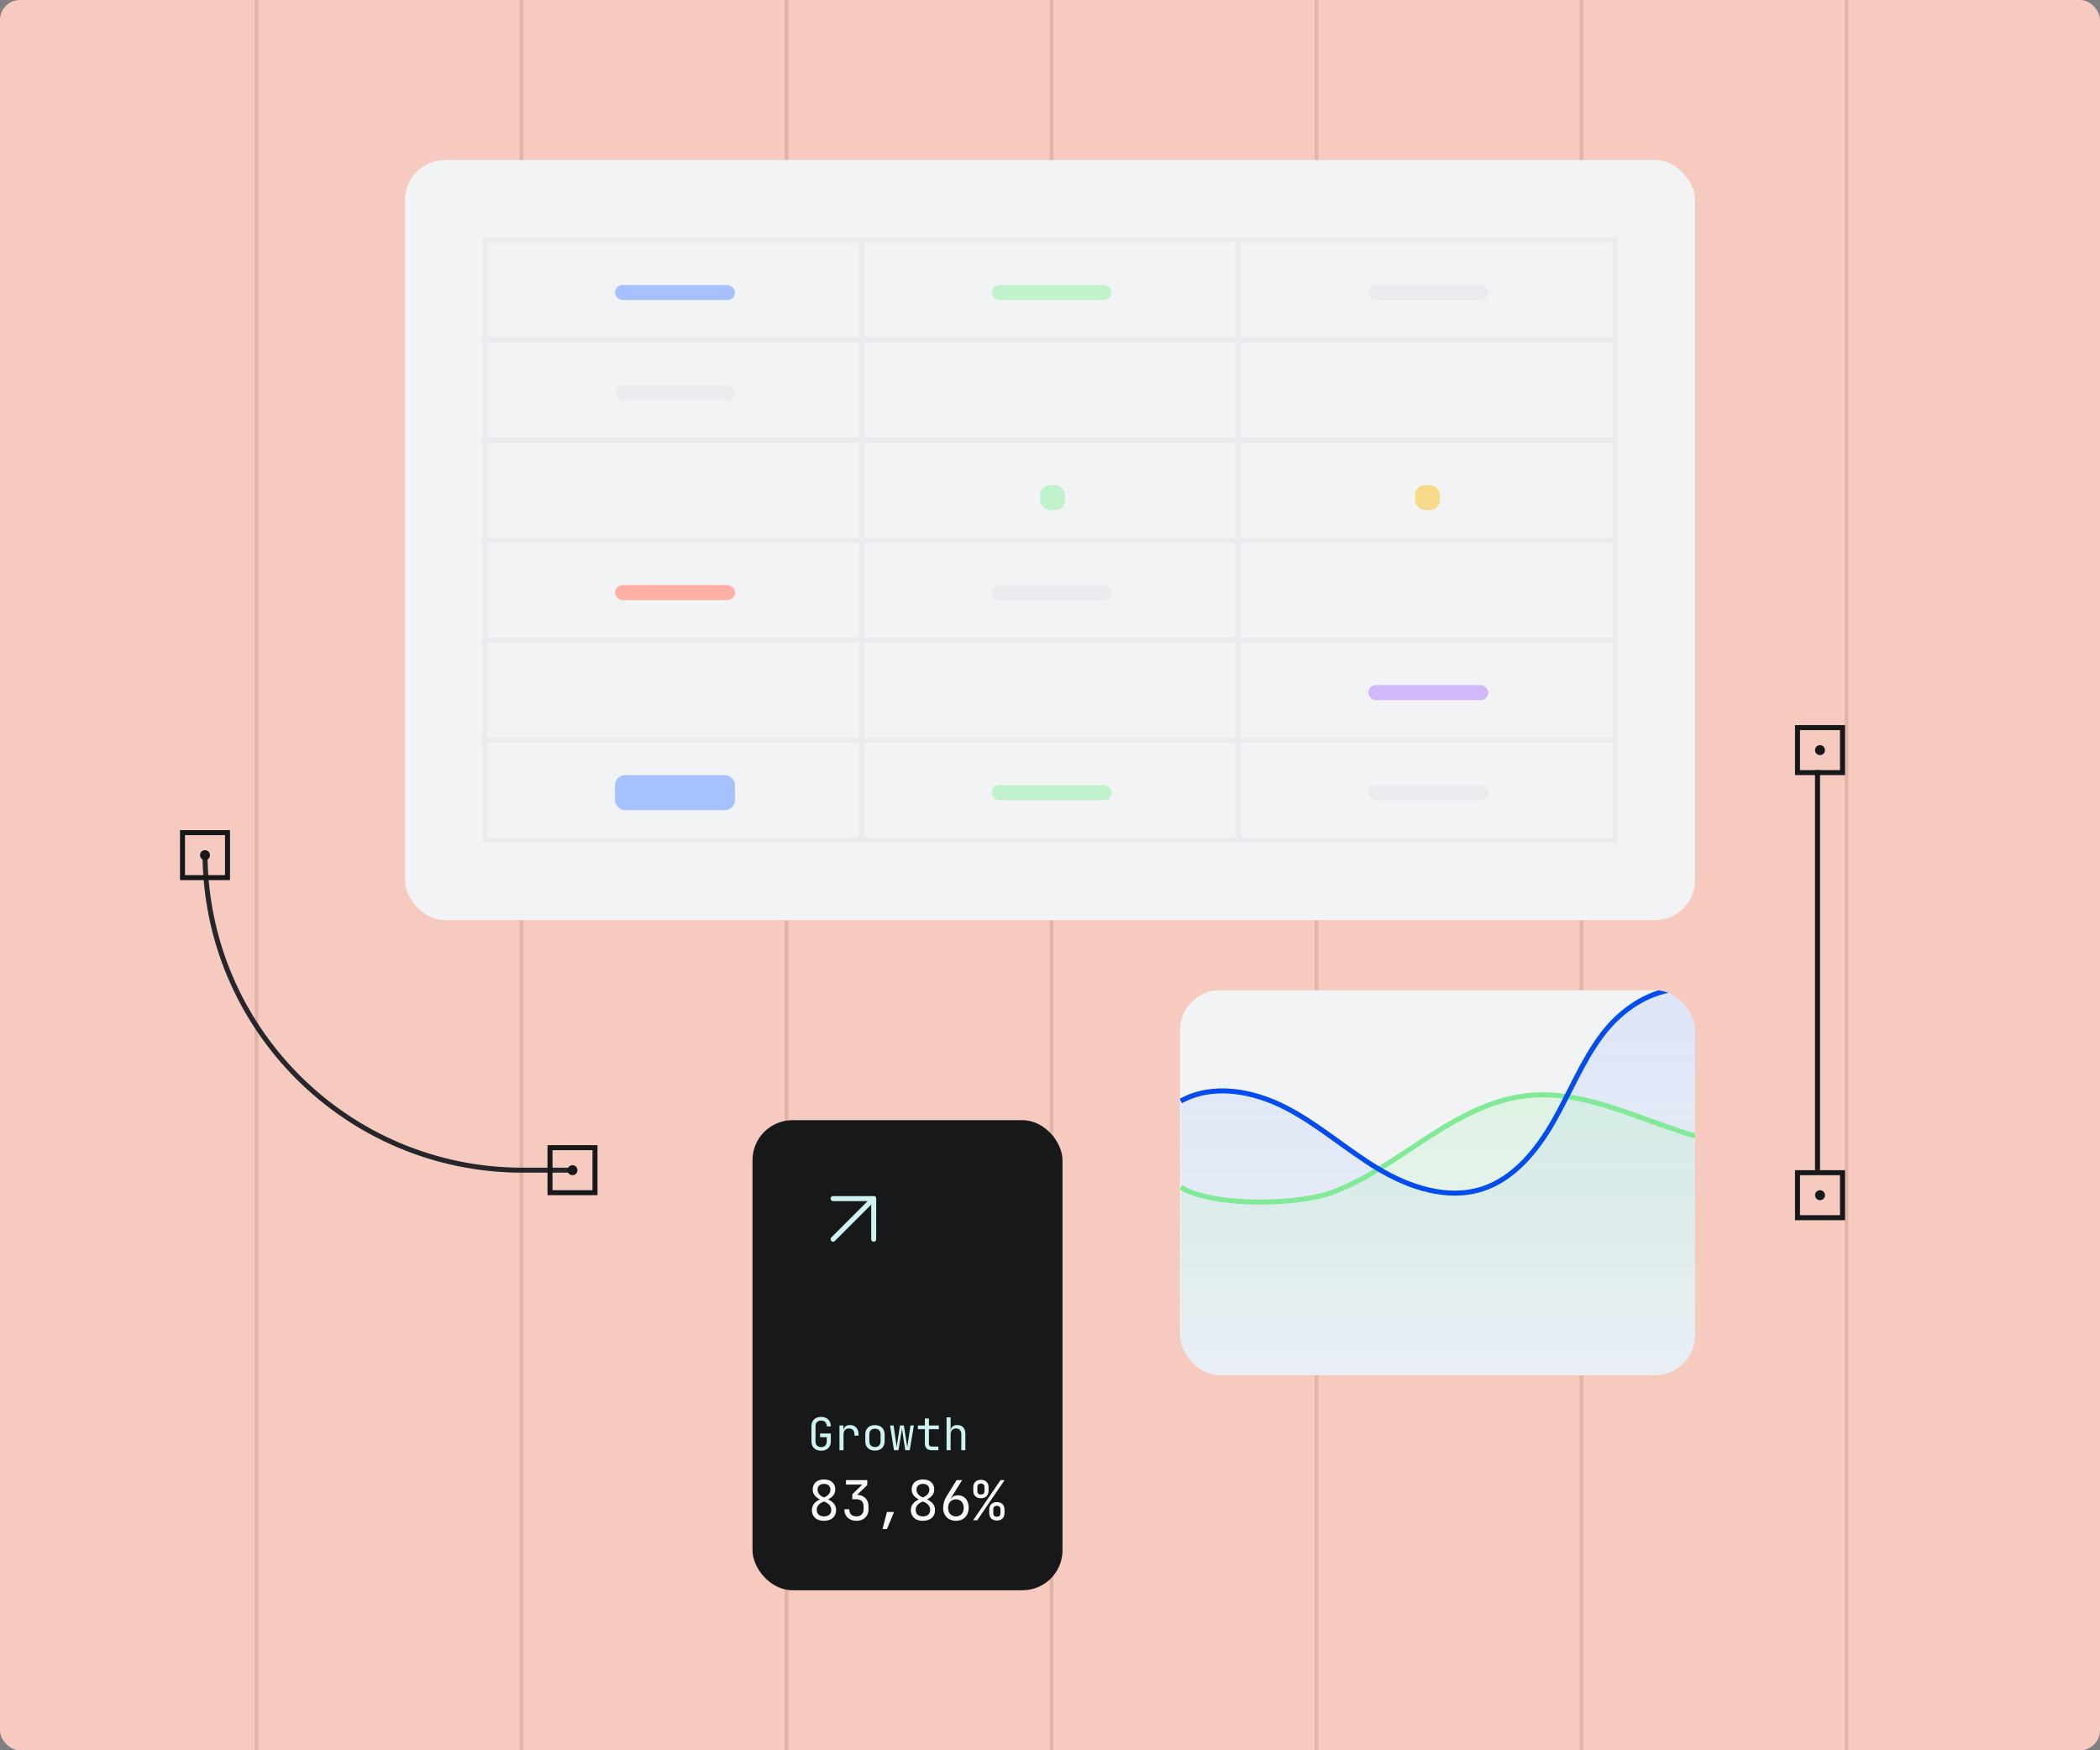 <svg width="420" height="350" viewBox="0 0 420 350" fill="none" xmlns="http://www.w3.org/2000/svg">
<rect x="0" y="0" width="420" height="350" fill="#808080" stroke="none"/>
<g clip-path="url(#clip0_1855_11944)">
<rect width="420" height="350" rx="4" fill="#F7CABF"/>
<line x1="51.295" y1="-42.072" x2="51.295" y2="391.928" stroke="#E2B3A7" stroke-width="0.75"/>
<line x1="104.295" y1="-42.072" x2="104.295" y2="391.928" stroke="#E2B3A7" stroke-width="0.75"/>
<line x1="157.295" y1="-42.072" x2="157.295" y2="391.928" stroke="#E2B3A7" stroke-width="0.75"/>
<line x1="210.295" y1="-42.072" x2="210.295" y2="391.928" stroke="#E2B3A7" stroke-width="0.75"/>
<line x1="263.295" y1="-42.072" x2="263.295" y2="391.928" stroke="#E2B3A7" stroke-width="0.75"/>
<line x1="316.296" y1="-42.072" x2="316.296" y2="391.928" stroke="#E2B3A7" stroke-width="0.75"/>
<line x1="369.296" y1="-42.072" x2="369.296" y2="391.928" stroke="#E2B3A7" stroke-width="0.75"/>
<rect x="81" y="32" width="258" height="152" rx="8" fill="#F2F3F5"/>
<rect x="97" y="48" width="75.333" height="20" stroke="#E9EBEE"/>
<rect x="123" y="57" width="24" height="3" rx="1.5" fill="#A6C1FE"/>
<rect x="172.333" y="48" width="75.333" height="20" stroke="#E9EBEE"/>
<rect x="198.333" y="57" width="24" height="3" rx="1.5" fill="#C0F2CB"/>
<rect x="247.667" y="48" width="75.333" height="20" stroke="#E9EBEE"/>
<rect x="273.667" y="57" width="24" height="3" rx="1.5" fill="#E9EBEE"/>
<rect x="97" y="68" width="75.333" height="20" stroke="#E9EBEE"/>
<rect x="123" y="77" width="24" height="3" rx="1.5" fill="#E9EBEE"/>
<rect x="172.333" y="68" width="75.333" height="20" stroke="#E9EBEE"/>
<rect x="247.667" y="68" width="75.333" height="20" stroke="#E9EBEE"/>
<rect x="97" y="88" width="75.333" height="20" stroke="#E9EBEE"/>
<rect x="172.333" y="88" width="75.333" height="20" stroke="#E9EBEE"/>
<rect x="208" y="97" width="5" height="5" rx="2" fill="#C0F2CB"/>
<rect x="247.667" y="88" width="75.333" height="20" stroke="#E9EBEE"/>
<rect x="283" y="97" width="5" height="5" rx="2" fill="#F7DA89"/>
<rect x="97" y="108" width="75.333" height="20" stroke="#E9EBEE"/>
<rect x="123" y="117" width="24" height="3" rx="1.5" fill="#FFAFA3"/>
<rect x="172.333" y="108" width="75.333" height="20" stroke="#E9EBEE"/>
<rect x="198.333" y="117" width="24" height="3" rx="1.5" fill="#E9EBEE"/>
<rect x="247.667" y="108" width="75.333" height="20" stroke="#E9EBEE"/>
<rect x="97" y="128" width="75.333" height="20" stroke="#E9EBEE"/>
<rect x="172.333" y="128" width="75.333" height="20" stroke="#E9EBEE"/>
<rect x="247.667" y="128" width="75.333" height="20" stroke="#E9EBEE"/>
<rect x="273.667" y="137" width="24" height="3" rx="1.5" fill="#D2B8FB"/>
<rect x="97" y="148" width="75.333" height="20" stroke="#E9EBEE"/>
<rect x="123" y="155" width="24" height="7" rx="2" fill="#A6C1FE"/>
<rect x="172.333" y="148" width="75.333" height="20" stroke="#E9EBEE"/>
<rect x="198.333" y="157" width="24" height="3" rx="1.5" fill="#C0F2CB"/>
<rect x="247.667" y="148" width="75.333" height="20" stroke="#E9EBEE"/>
<rect x="273.667" y="157" width="24" height="3" rx="1.5" fill="#E9EBEE"/>
<g clip-path="url(#clip1_1855_11944)">
<rect x="236" y="198" width="103" height="77" rx="8" fill="#F2F3F5"/>
<path d="M402.223 223.457C387.636 228.438 370.536 224.718 359.189 214.098C355.735 210.864 352.807 207.073 349.329 203.869C345.851 200.665 342.512 197.703 336.934 197.703C330.39 197.703 324.372 201.642 320.391 206.955C316.404 212.268 313.933 218.582 310.623 224.363C307.313 230.138 302.776 235.664 296.544 237.714C289.583 240.006 281.933 237.483 275.62 233.704C269.307 229.925 263.735 224.896 257.202 221.526C250.675 218.15 242.585 216.616 236.15 220.175V283.031H402.223V223.457Z" fill="url(#paint0_linear_1855_11944)" fill-opacity="0.27"/>
<path d="M236.156 237.39C242.313 241.328 259.412 240.997 266.258 238.509C273.097 236.027 279.098 231.644 285.226 227.664C291.354 223.684 297.927 219.982 305.137 219.129C320.57 217.304 334.834 228.742 350.365 229.05C359.23 229.228 367.713 225.768 376.167 223.038C384.621 220.307 393.874 218.294 402.235 221.308V283.033H236.156V237.39Z" fill="url(#paint1_linear_1855_11944)" fill-opacity="0.41"/>
<path d="M236.156 237.388C242.313 241.326 259.412 240.995 266.258 238.507C273.097 236.025 279.098 231.642 285.226 227.662C291.354 223.682 297.927 219.98 305.137 219.127C320.57 217.302 334.834 228.74 350.365 229.048C359.23 229.226 367.713 225.766 376.167 223.036C384.621 220.305 393.874 218.292 402.235 221.306" stroke="#80EA97" stroke-miterlimit="10"/>
<path d="M236.156 220.175C242.591 216.616 250.68 218.15 257.208 221.526C263.735 224.902 269.313 229.925 275.626 233.704C281.939 237.483 289.589 240.006 296.55 237.714C302.782 235.664 307.313 230.138 310.629 224.363C313.939 218.588 316.415 212.274 320.396 206.955C324.383 201.642 330.395 197.703 336.94 197.703C342.518 197.703 345.851 200.659 349.335 203.863C352.818 207.068 355.74 210.858 359.195 214.092C370.542 224.718 387.641 228.438 402.229 223.451" stroke="#034CEF" stroke-miterlimit="10"/>
</g>
<path d="M41 170.5V170.5C41 205.57 69.43 234 104.5 234L114.5 234" stroke="#25272C"/>
<rect x="45.5" y="175.5" width="9" height="9" transform="rotate(-180 45.5 175.5)" stroke="#17181A"/>
<circle cx="41" cy="171" r="0.5" transform="rotate(-180 41 171)" fill="#F7F8F8" stroke="#17181A"/>
<rect x="119" y="238.5" width="9" height="9" transform="rotate(-180 119 238.5)" stroke="#17181A"/>
<circle cx="114.5" cy="234" r="0.5" transform="rotate(-180 114.5 234)" fill="#17181A" stroke="#17181A"/>
<rect x="150.5" y="224" width="62" height="94" rx="8" fill="#17181A"/>
<path d="M166.615 247.804L174.738 239.682" stroke="#CFF2F2" stroke-linecap="round" stroke-linejoin="round"/>
<path d="M166.616 239.682L174.739 239.682L174.739 247.805" stroke="#CFF2F2" stroke-linecap="round" stroke-linejoin="round"/>
<path d="M164.236 290.09C163.84 290.09 163.495 290.015 163.201 289.865C162.913 289.715 162.688 289.499 162.526 289.217C162.37 288.929 162.292 288.59 162.292 288.2V285.23C162.292 284.834 162.37 284.495 162.526 284.213C162.688 283.931 162.913 283.715 163.201 283.565C163.495 283.415 163.84 283.34 164.236 283.34C164.632 283.34 164.974 283.418 165.262 283.574C165.55 283.724 165.772 283.94 165.928 284.222C166.084 284.504 166.162 284.84 166.162 285.23H165.352C165.352 284.858 165.253 284.573 165.055 284.375C164.863 284.171 164.59 284.069 164.236 284.069C163.882 284.069 163.603 284.168 163.399 284.366C163.201 284.564 163.102 284.849 163.102 285.221V288.2C163.102 288.572 163.201 288.86 163.399 289.064C163.603 289.268 163.882 289.37 164.236 289.37C164.59 289.37 164.863 289.268 165.055 289.064C165.253 288.86 165.352 288.572 165.352 288.2V287.39H164.02V286.652H166.162V288.2C166.162 288.584 166.084 288.92 165.928 289.208C165.772 289.49 165.55 289.709 165.262 289.865C164.974 290.015 164.632 290.09 164.236 290.09ZM167.895 290V285.05H168.687V285.995H168.876L168.615 286.58C168.615 286.046 168.729 285.644 168.957 285.374C169.191 285.098 169.536 284.96 169.992 284.96C170.514 284.96 170.928 285.125 171.234 285.455C171.546 285.779 171.702 286.22 171.702 286.778V287.075H170.892V286.85C170.892 286.46 170.796 286.163 170.604 285.959C170.418 285.749 170.151 285.644 169.803 285.644C169.461 285.644 169.191 285.749 168.993 285.959C168.801 286.169 168.705 286.466 168.705 286.85V290H167.895ZM174.993 290.072C174.597 290.072 174.255 289.997 173.967 289.847C173.679 289.697 173.454 289.481 173.292 289.199C173.136 288.911 173.058 288.572 173.058 288.182V286.868C173.058 286.472 173.136 286.133 173.292 285.851C173.454 285.569 173.679 285.353 173.967 285.203C174.255 285.053 174.597 284.978 174.993 284.978C175.389 284.978 175.731 285.053 176.019 285.203C176.307 285.353 176.529 285.569 176.685 285.851C176.847 286.133 176.928 286.469 176.928 286.859V288.182C176.928 288.572 176.847 288.911 176.685 289.199C176.529 289.481 176.307 289.697 176.019 289.847C175.731 289.997 175.389 290.072 174.993 290.072ZM174.993 289.352C175.347 289.352 175.623 289.253 175.821 289.055C176.019 288.857 176.118 288.566 176.118 288.182V286.868C176.118 286.484 176.019 286.193 175.821 285.995C175.623 285.797 175.347 285.698 174.993 285.698C174.645 285.698 174.369 285.797 174.165 285.995C173.967 286.193 173.868 286.484 173.868 286.868V288.182C173.868 288.566 173.967 288.857 174.165 289.055C174.369 289.253 174.645 289.352 174.993 289.352ZM178.796 290L178.004 285.05H178.724L179.219 288.56C179.237 288.692 179.255 288.836 179.273 288.992C179.297 289.142 179.315 289.268 179.327 289.37C179.339 289.268 179.357 289.142 179.381 288.992C179.411 288.836 179.435 288.692 179.453 288.56L180.002 285.05H180.776L181.325 288.56C181.343 288.692 181.364 288.836 181.388 288.992C181.418 289.142 181.439 289.268 181.451 289.37C181.463 289.268 181.481 289.142 181.505 288.992C181.535 288.836 181.559 288.692 181.577 288.56L182.09 285.05H182.774L181.946 290H181.055L180.524 286.58C180.5 286.412 180.473 286.244 180.443 286.076C180.413 285.908 180.392 285.776 180.38 285.68C180.368 285.776 180.35 285.908 180.326 286.076C180.302 286.244 180.275 286.412 180.245 286.58L179.687 290H178.796ZM186.326 290C185.9 290 185.567 289.886 185.327 289.658C185.093 289.43 184.976 289.109 184.976 288.695V285.788H183.581V285.05H184.976V283.655H185.786V285.05H187.766V285.788H185.786V288.695C185.786 289.073 185.966 289.262 186.326 289.262H187.676V290H186.326ZM189.31 290V283.43H190.12V285.05V285.995H190.291L190.12 286.184C190.12 285.794 190.237 285.494 190.471 285.284C190.705 285.068 191.029 284.96 191.443 284.96C191.941 284.96 192.337 285.113 192.631 285.419C192.925 285.725 193.072 286.142 193.072 286.67V290H192.262V286.76C192.262 286.406 192.166 286.133 191.974 285.941C191.788 285.743 191.533 285.644 191.209 285.644C190.873 285.644 190.606 285.749 190.408 285.959C190.216 286.169 190.12 286.466 190.12 286.85V290H189.31Z" fill="#CFF2F2"/>
<path d="M164.8 304.11C164.309 304.11 163.88 304.026 163.513 303.857C163.154 303.681 162.875 303.432 162.677 303.109C162.479 302.786 162.38 302.409 162.38 301.976C162.38 301.499 162.508 301.089 162.765 300.744C163.029 300.399 163.443 300.091 164.008 299.82L165.075 299.303C165.398 299.149 165.647 298.947 165.823 298.698C165.999 298.449 166.087 298.174 166.087 297.873C166.087 297.521 165.97 297.242 165.735 297.037C165.508 296.832 165.196 296.729 164.8 296.729C164.404 296.729 164.089 296.835 163.854 297.048C163.627 297.253 163.513 297.532 163.513 297.884C163.513 298.177 163.597 298.449 163.766 298.698C163.942 298.947 164.18 299.145 164.481 299.292L165.548 299.798C166.135 300.069 166.56 300.381 166.824 300.733C167.088 301.078 167.22 301.492 167.22 301.976C167.22 302.629 167 303.149 166.56 303.538C166.127 303.919 165.541 304.11 164.8 304.11ZM164.8 303.23C165.247 303.23 165.599 303.116 165.856 302.889C166.12 302.654 166.252 302.343 166.252 301.954C166.252 301.639 166.168 301.353 165.999 301.096C165.83 300.839 165.588 300.634 165.273 300.48L164.217 299.963C163.63 299.677 163.205 299.369 162.941 299.039C162.677 298.709 162.545 298.313 162.545 297.851C162.545 297.44 162.637 297.085 162.82 296.784C163.003 296.483 163.264 296.252 163.601 296.091C163.938 295.93 164.338 295.849 164.8 295.849C165.262 295.849 165.662 295.93 165.999 296.091C166.336 296.252 166.597 296.483 166.78 296.784C166.963 297.085 167.055 297.44 167.055 297.851C167.055 298.313 166.923 298.709 166.659 299.039C166.395 299.362 165.959 299.673 165.35 299.974L164.294 300.491C163.993 300.638 163.759 300.839 163.59 301.096C163.429 301.345 163.348 301.624 163.348 301.932C163.348 302.328 163.476 302.643 163.733 302.878C163.997 303.113 164.353 303.23 164.8 303.23ZM171.275 304.11C170.791 304.11 170.365 304.015 169.999 303.824C169.639 303.626 169.361 303.355 169.163 303.01C168.965 302.665 168.866 302.262 168.866 301.8H169.856C169.856 302.247 169.98 302.599 170.23 302.856C170.486 303.105 170.838 303.23 171.286 303.23C171.74 303.23 172.092 303.098 172.342 302.834C172.591 302.57 172.716 302.225 172.716 301.8V301.228C172.716 300.773 172.591 300.421 172.342 300.172C172.092 299.923 171.74 299.798 171.286 299.798H170.461V298.808L172.452 296.872H169.196V295.97H173.453V296.96L171.308 299.039V298.918C172.041 298.918 172.624 299.127 173.057 299.545C173.489 299.963 173.706 300.524 173.706 301.228V301.8C173.706 302.262 173.603 302.665 173.398 303.01C173.2 303.355 172.917 303.626 172.551 303.824C172.184 304.015 171.759 304.11 171.275 304.11ZM176.506 305.76L177.386 302.339H178.816L177.386 305.76H176.506ZM184.587 304.11C184.096 304.11 183.667 304.026 183.3 303.857C182.941 303.681 182.662 303.432 182.464 303.109C182.266 302.786 182.167 302.409 182.167 301.976C182.167 301.499 182.295 301.089 182.552 300.744C182.816 300.399 183.23 300.091 183.795 299.82L184.862 299.303C185.185 299.149 185.434 298.947 185.61 298.698C185.786 298.449 185.874 298.174 185.874 297.873C185.874 297.521 185.757 297.242 185.522 297.037C185.295 296.832 184.983 296.729 184.587 296.729C184.191 296.729 183.876 296.835 183.641 297.048C183.414 297.253 183.3 297.532 183.3 297.884C183.3 298.177 183.384 298.449 183.553 298.698C183.729 298.947 183.967 299.145 184.268 299.292L185.335 299.798C185.922 300.069 186.347 300.381 186.611 300.733C186.875 301.078 187.007 301.492 187.007 301.976C187.007 302.629 186.787 303.149 186.347 303.538C185.914 303.919 185.328 304.11 184.587 304.11ZM184.587 303.23C185.034 303.23 185.386 303.116 185.643 302.889C185.907 302.654 186.039 302.343 186.039 301.954C186.039 301.639 185.955 301.353 185.786 301.096C185.617 300.839 185.375 300.634 185.06 300.48L184.004 299.963C183.417 299.677 182.992 299.369 182.728 299.039C182.464 298.709 182.332 298.313 182.332 297.851C182.332 297.44 182.424 297.085 182.607 296.784C182.79 296.483 183.051 296.252 183.388 296.091C183.725 295.93 184.125 295.849 184.587 295.849C185.049 295.849 185.449 295.93 185.786 296.091C186.123 296.252 186.384 296.483 186.567 296.784C186.75 297.085 186.842 297.44 186.842 297.851C186.842 298.313 186.71 298.709 186.446 299.039C186.182 299.362 185.746 299.673 185.137 299.974L184.081 300.491C183.78 300.638 183.546 300.839 183.377 301.096C183.216 301.345 183.135 301.624 183.135 301.932C183.135 302.328 183.263 302.643 183.52 302.878C183.784 303.113 184.14 303.23 184.587 303.23ZM191.194 304.11C190.68 304.11 190.229 304.004 189.841 303.791C189.459 303.571 189.162 303.267 188.95 302.878C188.737 302.489 188.631 302.038 188.631 301.525C188.631 301.122 188.686 300.726 188.796 300.337C188.913 299.948 189.085 299.574 189.313 299.215L191.326 295.97H192.426L190.149 299.622L190.193 299.655C190.332 299.45 190.523 299.292 190.765 299.182C191.007 299.072 191.278 299.017 191.579 299.017C192.019 299.017 192.4 299.12 192.723 299.325C193.045 299.53 193.295 299.82 193.471 300.194C193.647 300.568 193.735 301.012 193.735 301.525C193.735 302.038 193.628 302.489 193.416 302.878C193.203 303.267 192.906 303.571 192.525 303.791C192.151 304.004 191.707 304.11 191.194 304.11ZM191.183 303.23C191.652 303.23 192.03 303.076 192.316 302.768C192.602 302.453 192.745 302.038 192.745 301.525C192.745 301.012 192.602 300.601 192.316 300.293C192.03 299.978 191.652 299.82 191.183 299.82C190.713 299.82 190.336 299.978 190.05 300.293C189.764 300.601 189.621 301.012 189.621 301.525C189.621 302.038 189.764 302.453 190.05 302.768C190.336 303.076 190.713 303.23 191.183 303.23ZM194.633 304L200.111 295.97H200.925L195.447 304H194.633ZM199.374 304.055C198.912 304.055 198.541 303.923 198.263 303.659C197.984 303.395 197.845 303.032 197.845 302.57V301.855C197.845 301.393 197.984 301.03 198.263 300.766C198.541 300.502 198.912 300.37 199.374 300.37C199.836 300.37 200.206 300.502 200.485 300.766C200.763 301.03 200.903 301.393 200.903 301.855V302.57C200.903 303.032 200.763 303.395 200.485 303.659C200.206 303.923 199.836 304.055 199.374 304.055ZM199.374 303.296C199.85 303.296 200.089 303.054 200.089 302.57V301.855C200.089 301.364 199.85 301.118 199.374 301.118C198.897 301.118 198.659 301.364 198.659 301.855V302.57C198.659 303.054 198.897 303.296 199.374 303.296ZM196.184 299.6C195.722 299.6 195.351 299.468 195.073 299.204C194.794 298.94 194.655 298.577 194.655 298.115V297.4C194.655 296.938 194.794 296.575 195.073 296.311C195.351 296.047 195.722 295.915 196.184 295.915C196.646 295.915 197.016 296.047 197.295 296.311C197.573 296.575 197.713 296.938 197.713 297.4V298.115C197.713 298.577 197.573 298.94 197.295 299.204C197.016 299.468 196.646 299.6 196.184 299.6ZM196.184 298.852C196.66 298.852 196.899 298.606 196.899 298.115V297.4C196.899 296.909 196.66 296.663 196.184 296.663C195.949 296.663 195.769 296.725 195.645 296.85C195.527 296.967 195.469 297.151 195.469 297.4V298.115C195.469 298.364 195.527 298.551 195.645 298.676C195.769 298.793 195.949 298.852 196.184 298.852Z" fill="#F7F8F8"/>
<rect x="368.5" y="154.5" width="9" height="9" transform="rotate(-180 368.5 154.5)" stroke="#17181A"/>
<circle cx="364" cy="150" r="0.5" transform="rotate(-180 364 150)" fill="#17181A" stroke="#17181A"/>
<rect x="368.5" y="243.5" width="9" height="9" transform="rotate(-180 368.5 243.5)" stroke="#17181A"/>
<circle cx="364" cy="239" r="0.5" transform="rotate(-180 364 239)" fill="#17181A" stroke="#17181A"/>
<line x1="363.5" y1="154" x2="363.5" y2="234" stroke="#17181A"/>
</g>
<defs>
<linearGradient id="paint0_linear_1855_11944" x1="319.187" y1="197.703" x2="319.187" y2="317" gradientUnits="userSpaceOnUse">
<stop stop-color="#A6C1FE"/>
<stop offset="1" stop-color="#A6C1FE" stop-opacity="0"/>
</linearGradient>
<linearGradient id="paint1_linear_1855_11944" x1="319.196" y1="218.932" x2="319.196" y2="278.5" gradientUnits="userSpaceOnUse">
<stop stop-color="#C0F2CB"/>
<stop offset="1" stop-color="#C0F2CB" stop-opacity="0"/>
</linearGradient>
<clipPath id="clip0_1855_11944">
<rect width="420" height="350" rx="4" fill="white"/>
</clipPath>
<clipPath id="clip1_1855_11944">
<rect x="236" y="198" width="103" height="77" rx="8" fill="white"/>
</clipPath>
</defs>
</svg>
